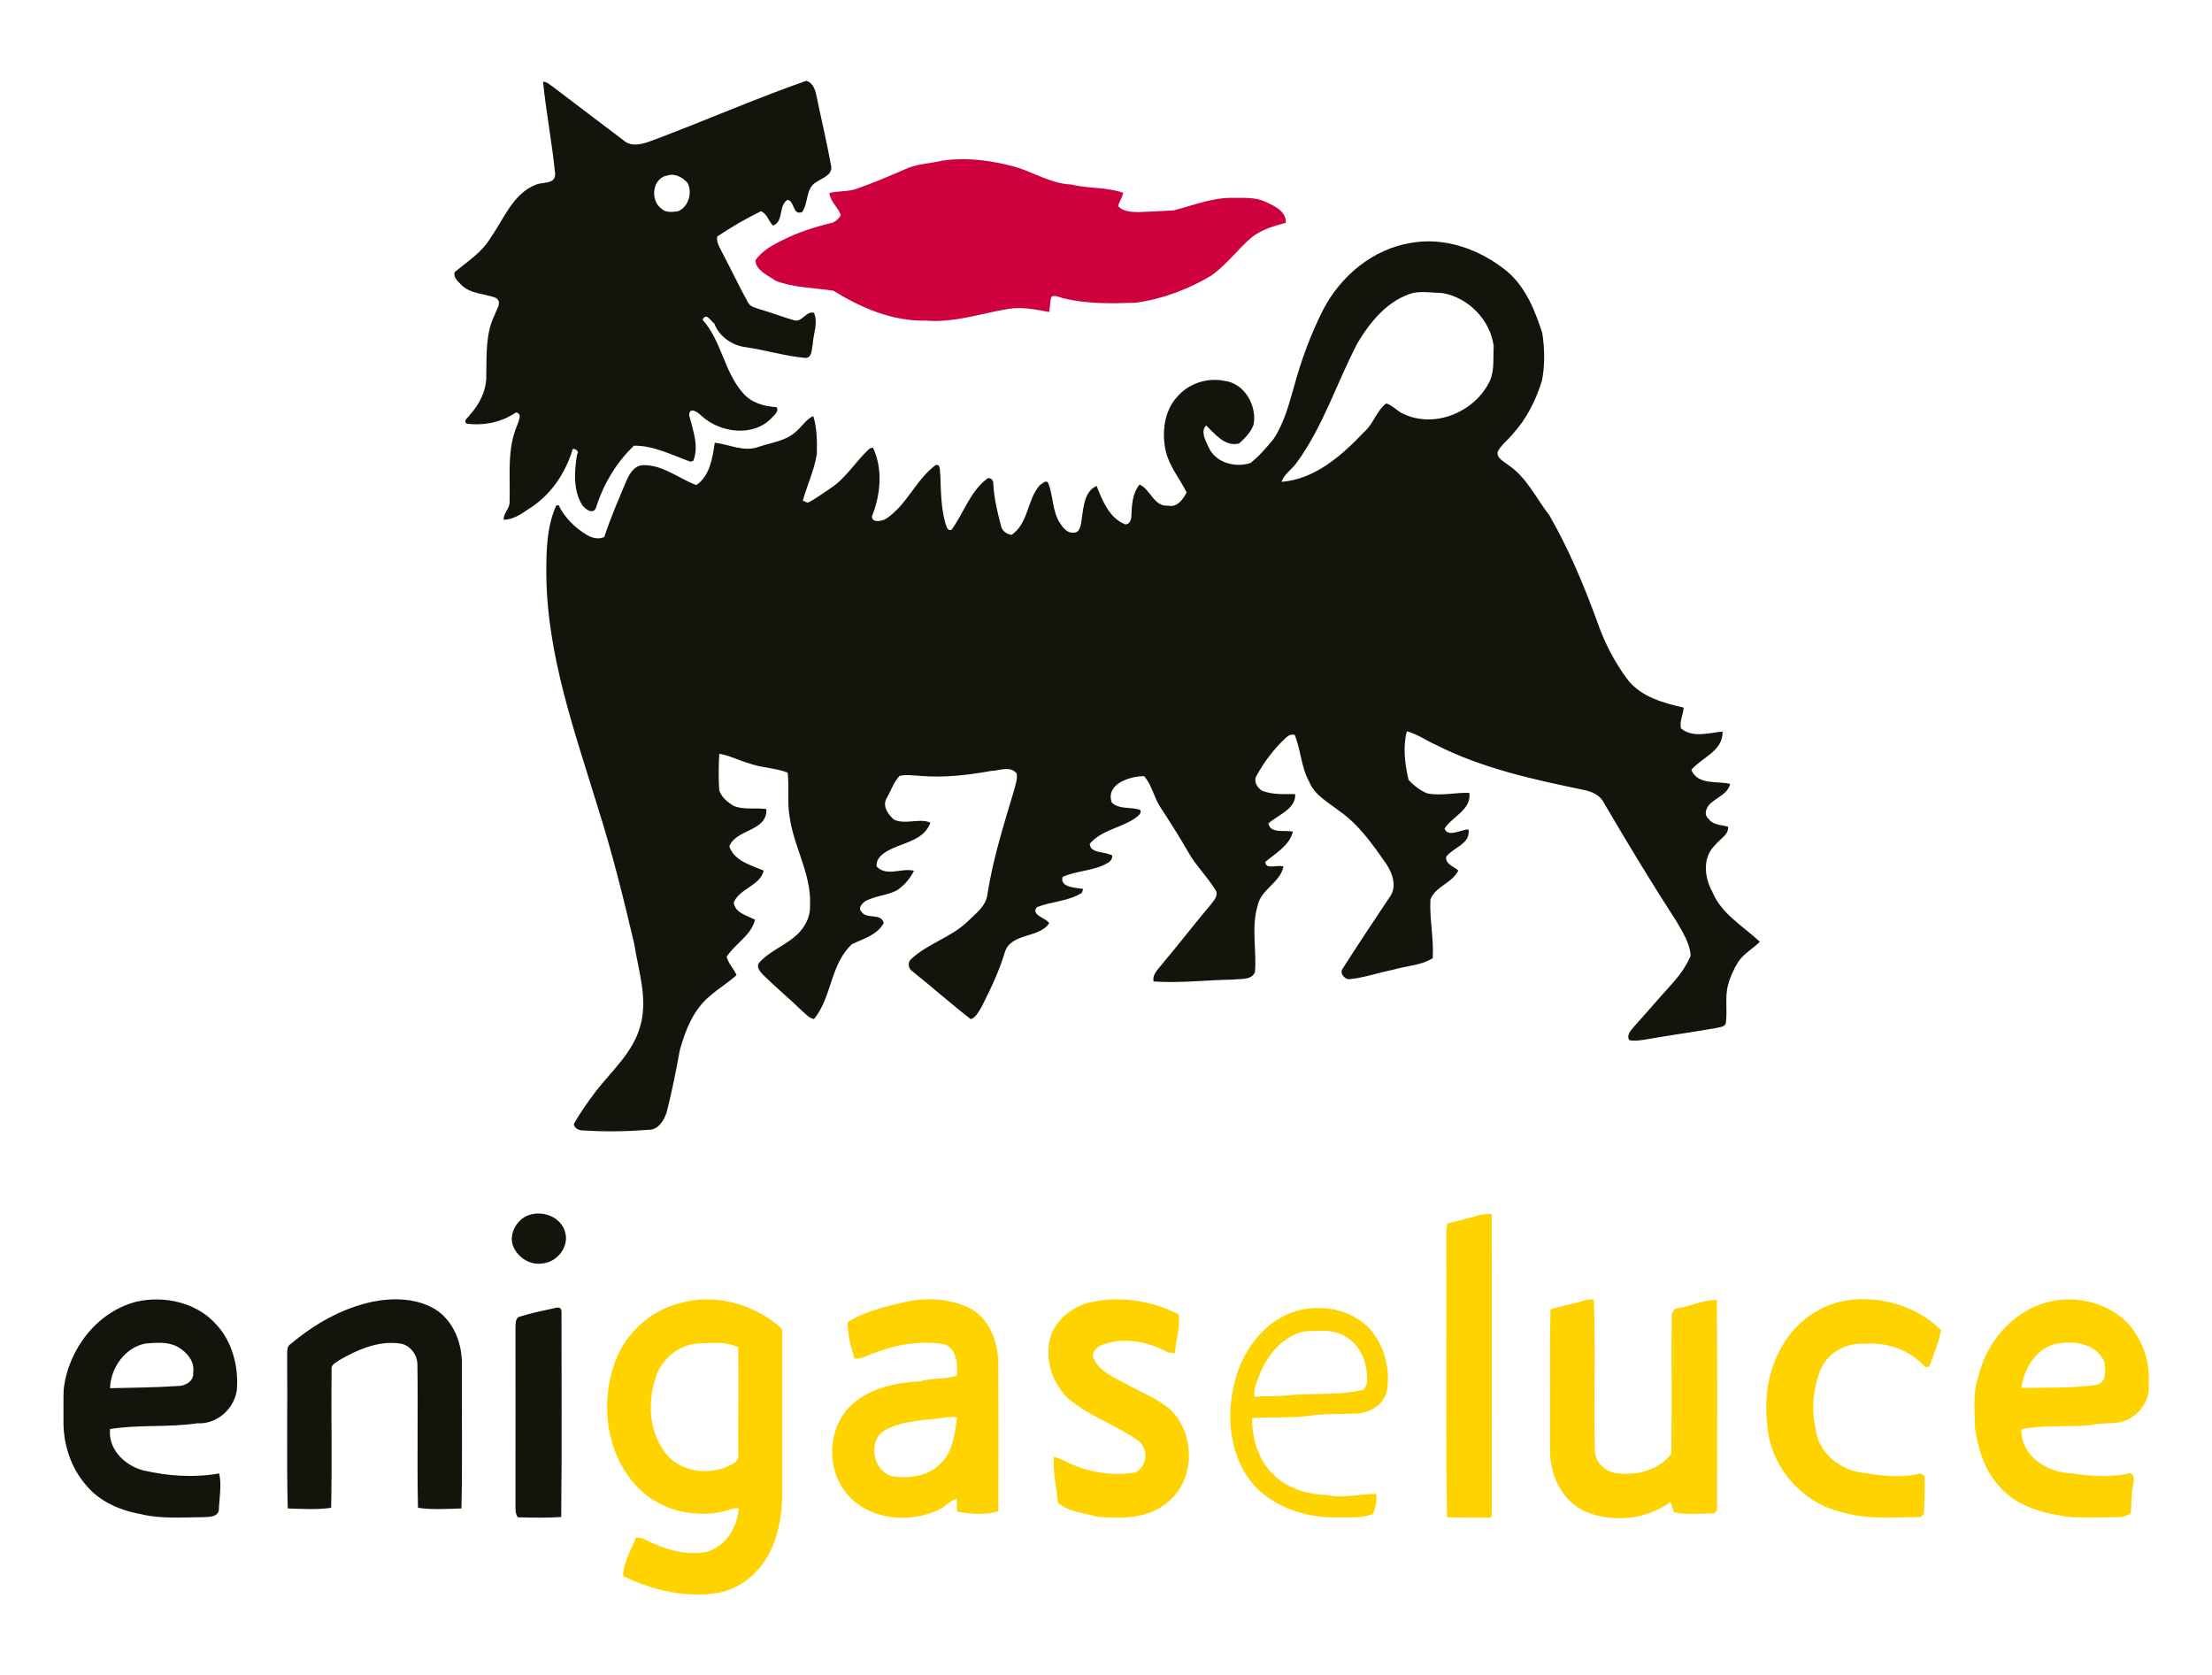 <?xml version="1.0" encoding="UTF-8" ?>
<!DOCTYPE svg PUBLIC "-//W3C//DTD SVG 1.1//EN" "http://www.w3.org/Graphics/SVG/1.1/DTD/svg11.dtd">
<svg width="750pt" height="568pt" viewBox="0 0 750 568" version="1.1" xmlns="http://www.w3.org/2000/svg">
<g id="#14130cff">
<path fill="#14130c" opacity="1.00" d=" M 273.30 27.42 C 275.25 27.73 276.35 30.10 276.71 31.93 C 278.37 39.95 280.28 47.91 281.74 55.96 C 282.61 59.27 278.86 60.29 276.78 61.73 C 273.09 63.82 274.18 68.85 271.96 71.89 C 268.67 73.20 269.50 68.04 267.00 67.77 C 263.84 69.66 265.83 75.19 262.09 76.49 C 260.58 75.01 260.10 72.44 258.02 71.62 C 252.89 74.11 247.91 77.02 243.17 80.19 C 242.82 82.36 244.22 84.19 245.09 86.05 C 247.99 91.50 250.59 97.10 253.59 102.50 C 254.38 104.15 256.40 104.36 257.94 104.96 C 261.75 106.05 265.45 107.50 269.26 108.60 C 271.93 109.39 273.41 105.23 276.00 106.08 C 277.46 109.48 275.75 113.17 275.57 116.66 C 275.17 118.34 275.46 121.31 273.07 121.36 C 266.27 120.73 259.67 118.72 252.92 117.72 C 248.32 117.18 243.81 114.10 242.21 109.72 C 240.91 108.80 239.49 105.81 238.20 108.40 C 244.64 115.54 245.50 125.95 251.81 133.15 C 254.64 136.55 259.03 137.80 263.29 138.04 C 264.23 139.49 262.49 140.70 261.68 141.68 C 255.42 148.24 244.34 146.80 237.98 141.12 C 236.82 139.90 233.66 137.59 233.68 140.85 C 234.91 145.80 237.08 151.18 235.07 156.23 L 234.14 156.55 C 227.96 154.32 221.45 150.97 214.95 151.12 C 208.99 156.79 204.65 164.06 202.16 171.90 C 201.33 174.89 198.10 172.53 197.18 170.88 C 194.26 165.80 194.79 159.57 195.66 154.00 C 196.84 152.94 193.88 151.18 193.98 152.95 C 191.61 160.37 187.11 167.16 180.65 171.64 C 177.60 173.58 174.60 176.20 170.78 176.20 C 170.62 173.92 172.96 172.35 172.78 170.04 C 173.05 161.41 171.84 152.38 175.34 144.21 C 175.73 142.80 177.28 140.32 174.97 139.82 C 170.10 143.16 164.11 144.39 158.29 143.65 C 156.77 142.66 158.98 141.38 159.46 140.47 C 162.77 136.84 165.07 131.99 164.87 127.00 C 165.04 120.21 164.60 113.09 167.70 106.82 C 168.26 104.98 170.49 102.33 168.04 100.96 C 164.19 99.52 159.51 99.68 156.43 96.60 C 155.32 95.44 153.57 94.04 154.19 92.23 C 158.54 88.62 163.53 85.48 166.44 80.47 C 170.93 74.11 173.88 65.71 181.67 62.62 C 183.94 61.63 188.26 62.58 188.23 59.03 C 187.22 48.56 185.18 38.20 184.12 27.73 C 185.48 27.65 186.46 28.83 187.54 29.47 C 195.47 35.56 203.48 41.54 211.44 47.59 C 214.07 49.98 217.91 48.84 220.88 47.74 C 238.44 41.20 255.62 33.62 273.30 27.42 M 226.39 59.47 C 221.15 60.26 220.32 67.92 224.26 70.74 C 225.71 72.18 227.96 71.86 229.80 71.67 C 233.43 70.23 234.87 65.34 233.11 61.98 C 231.48 60.17 228.90 58.68 226.39 59.47 Z" />
<path fill="#14130c" opacity="1.00" d=" M 478.19 82.39 C 489.92 80.19 501.99 84.62 511.03 92.04 C 517.32 97.37 520.49 105.33 522.94 112.99 C 523.73 118.28 523.86 123.79 522.81 129.06 C 520.81 135.60 517.67 141.89 513.06 146.99 C 511.40 149.06 509.18 150.68 507.86 153.00 C 507.21 155.34 509.98 156.45 511.42 157.68 C 517.67 161.85 520.80 168.92 525.30 174.67 C 531.87 186.08 536.98 198.28 541.50 210.63 C 543.99 217.84 547.52 224.77 552.18 230.82 C 556.84 236.45 564.10 238.32 570.87 239.93 C 570.70 242.29 569.38 244.63 569.96 246.99 C 573.99 250.27 579.41 248.45 584.06 248.04 C 584.24 254.64 577.08 256.76 573.47 261.01 C 575.66 266.36 582.33 264.66 586.63 265.78 C 585.83 269.07 582.46 270.20 580.17 272.21 C 578.63 273.48 577.45 276.09 579.31 277.63 C 580.83 279.79 583.68 279.62 585.95 280.31 C 586.13 283.13 583.02 284.50 581.53 286.53 C 577.14 290.64 577.87 297.50 580.57 302.34 C 583.66 309.88 591.02 313.98 596.69 319.30 C 594.32 321.70 591.16 323.32 589.30 326.23 C 587.81 328.66 586.59 331.28 585.89 334.05 C 584.78 338.28 585.77 342.70 585.15 346.98 C 584.63 348.35 582.88 348.21 581.71 348.58 C 573.61 349.98 565.46 351.11 557.37 352.53 C 555.73 352.76 554.04 353.04 552.42 352.64 C 551.36 350.86 553.04 349.29 554.06 348.02 C 558.19 343.47 562.17 338.78 566.30 334.23 C 569.09 331.21 571.64 327.86 573.23 324.04 C 572.97 319.78 570.53 316.05 568.46 312.45 C 559.89 299.21 551.74 285.72 543.77 272.12 C 542.47 269.50 539.61 268.32 536.90 267.80 C 519.74 264.24 502.34 260.46 486.62 252.42 C 483.39 250.98 480.45 248.82 477.00 247.95 C 475.60 253.26 476.34 259.11 477.59 264.42 C 479.38 266.33 481.52 268.06 483.99 269.01 C 488.70 269.90 493.46 268.66 498.19 268.81 C 498.96 274.60 492.39 276.81 489.80 280.92 C 490.85 284.03 495.36 281.28 497.91 281.20 C 498.68 286.14 492.82 287.26 490.38 290.40 C 489.86 292.93 492.98 293.76 494.44 295.15 C 492.44 299.41 486.71 300.46 485.00 304.97 C 484.65 311.61 486.19 318.23 485.78 324.88 C 481.72 327.40 476.60 327.48 472.08 328.85 C 467.35 329.79 462.76 331.41 457.97 331.94 C 456.14 332.43 453.88 329.89 455.33 328.29 C 460.48 320.13 465.89 312.15 471.21 304.10 C 473.74 300.75 472.20 296.19 470.11 293.03 C 465.49 286.39 460.75 279.54 454.01 274.89 C 450.29 271.98 445.71 269.60 443.86 264.98 C 441.14 260.03 441.06 254.21 438.95 249.08 C 437.80 248.95 436.83 249.29 436.05 250.09 C 432.02 253.81 428.64 258.23 426.03 263.04 C 424.91 264.94 426.31 267.18 428.02 268.13 C 431.55 269.51 435.43 269.19 439.15 269.25 C 439.42 274.30 433.29 276.29 430.05 279.19 C 430.74 282.77 435.75 281.32 438.37 281.97 C 437.18 286.75 432.54 289.23 429.05 292.19 C 428.94 295.06 433.37 292.97 435.17 293.83 C 434.02 299.34 427.38 301.60 426.37 307.22 C 424.23 314.54 426.11 322.14 425.51 329.58 C 424.26 332.49 420.51 331.75 417.98 332.13 C 409.04 332.26 400.06 333.39 391.14 332.76 C 390.61 330.38 392.62 328.71 393.90 327.02 C 399.59 320.30 404.93 313.30 410.61 306.58 C 411.55 305.30 412.97 303.90 412.36 302.16 C 409.62 297.50 405.61 293.72 402.94 289.00 C 399.94 283.76 396.71 278.66 393.39 273.61 C 391.22 270.33 390.56 266.08 387.93 263.16 C 383.12 263.13 374.74 265.83 376.96 272.11 C 379.54 274.57 383.45 273.48 386.52 274.57 C 387.39 275.58 385.81 276.68 385.11 277.25 C 380.21 280.74 373.49 281.33 369.49 286.10 C 369.66 289.25 374.00 288.67 376.19 289.70 C 378.10 289.66 376.62 292.30 375.60 292.56 C 370.91 295.35 365.17 295.11 360.26 297.32 C 359.31 300.97 364.84 300.94 367.26 301.39 C 367.15 301.72 366.92 302.39 366.81 302.72 C 362.19 305.62 356.47 305.62 351.57 307.57 C 349.35 310.33 354.86 311.26 355.73 313.00 C 352.32 318.23 342.81 316.16 340.71 322.82 C 338.74 329.40 335.76 335.62 332.63 341.72 C 331.71 343.15 330.87 344.95 329.15 345.54 C 322.47 340.36 316.13 334.73 309.52 329.45 C 307.95 328.56 307.56 326.21 309.05 325.07 C 314.58 319.94 322.22 317.90 327.74 312.74 C 330.55 309.95 334.37 307.37 334.81 303.09 C 336.69 291.16 340.33 279.62 343.79 268.08 C 344.25 266.18 345.04 264.24 344.73 262.26 C 342.56 259.52 338.85 261.30 335.97 261.39 C 328.09 262.83 320.04 263.73 312.03 263.06 C 309.69 262.94 307.29 262.53 304.99 263.06 C 302.97 265.19 302.10 268.15 300.62 270.64 C 299.08 273.30 301.13 276.13 303.09 277.87 C 306.95 279.75 312.01 277.21 315.45 278.94 C 313.55 284.41 307.31 285.54 302.64 287.63 C 300.18 288.77 296.93 290.57 297.22 293.76 C 300.58 297.38 305.77 294.16 309.89 295.21 C 308.59 297.92 306.52 300.28 304.01 301.93 C 300.65 303.62 296.71 303.73 293.39 305.53 C 292.40 306.26 290.76 307.84 292.07 309.07 C 293.73 311.86 298.77 309.37 299.64 312.93 C 297.40 317.02 292.87 318.23 288.96 320.05 C 281.52 326.73 282.14 337.93 276.02 345.50 C 274.39 345.25 273.29 343.88 272.10 342.88 C 267.70 338.60 262.95 334.70 258.61 330.37 C 257.66 329.38 256.31 327.75 257.41 326.39 C 261.26 322.07 267.17 320.28 271.09 316.03 C 273.32 313.59 274.82 310.34 274.65 306.99 C 275.18 296.44 269.13 287.17 267.73 276.93 C 266.85 271.98 267.67 266.92 267.05 261.95 C 262.84 260.31 258.17 260.35 253.92 258.79 C 250.53 257.83 247.35 256.14 243.87 255.55 C 243.65 259.68 243.58 263.83 243.86 267.96 C 244.62 270.33 246.80 272.05 248.87 273.30 C 252.37 274.61 256.21 273.81 259.84 274.31 C 260.22 282.04 249.51 280.96 247.28 286.99 C 248.99 291.91 254.64 293.33 258.94 295.17 C 257.78 300.33 250.73 301.20 248.78 306.00 C 249.24 309.60 253.35 310.37 256.00 311.84 C 254.74 317.10 249.23 319.99 246.37 324.37 C 246.95 326.68 248.80 328.42 249.73 330.60 C 246.92 333.19 243.59 335.13 240.73 337.67 C 235.08 342.29 232.32 349.38 230.46 356.23 C 229.23 363.17 227.80 370.09 226.09 376.93 C 225.24 379.71 223.29 383.06 219.99 383.05 C 212.70 383.62 205.36 383.76 198.06 383.28 C 196.55 383.31 194.91 382.84 194.55 381.17 C 196.68 377.22 199.36 373.59 202.03 369.99 C 207.48 363.00 214.63 356.82 217.06 347.97 C 219.77 338.69 216.48 329.25 215.05 320.06 C 211.42 304.57 207.59 289.11 202.76 273.94 C 194.89 248.19 185.52 222.25 185.24 195.00 C 185.21 187.05 185.29 178.83 188.57 171.43 C 188.77 171.39 189.19 171.30 189.39 171.25 C 191.42 175.48 194.88 178.87 198.85 181.29 C 200.61 182.40 202.92 182.99 204.89 182.07 C 207.06 175.43 209.85 169.03 212.57 162.61 C 213.59 160.36 215.24 157.80 218.01 157.71 C 224.72 157.53 230.09 162.22 236.10 164.47 C 240.77 161.25 241.55 155.27 242.36 150.10 C 247.32 150.67 252.35 153.38 257.32 151.47 C 261.46 150.04 266.16 149.60 269.57 146.60 C 271.75 144.89 273.17 142.24 275.75 141.05 C 277.04 145.23 277.06 149.69 276.95 154.02 C 276.07 159.43 273.68 164.46 272.20 169.72 C 272.62 169.91 273.45 170.29 273.86 170.48 C 276.59 169.11 279.02 167.22 281.58 165.55 C 286.99 162.06 290.18 156.21 294.95 152.02 L 295.99 151.77 C 299.42 159.10 298.58 167.76 295.63 175.10 C 295.75 177.36 298.57 176.64 299.96 176.16 C 307.33 171.69 310.36 162.74 317.23 157.69 C 319.08 157.19 318.59 159.96 318.82 160.98 C 319.03 166.45 319.03 172.01 320.52 177.32 C 320.91 178.31 321.13 180.17 322.63 179.62 C 326.70 174.03 328.84 166.90 334.43 162.49 C 335.46 161.44 336.98 162.75 336.78 163.97 C 337.05 168.95 338.19 173.82 339.50 178.62 C 339.94 180.14 341.46 181.16 343.00 181.33 C 348.73 177.45 348.21 169.49 352.50 164.54 C 353.29 164.10 354.42 162.70 355.32 163.57 C 357.20 168.05 356.68 173.36 359.48 177.49 C 360.49 179.05 361.93 180.80 364.01 180.60 C 366.31 180.66 366.48 177.75 366.75 176.07 C 367.37 172.11 367.58 166.62 371.81 164.75 C 373.78 169.72 375.99 175.36 381.23 177.69 C 382.82 178.16 383.62 176.31 383.60 175.00 C 383.73 171.28 383.92 167.32 386.38 164.28 C 390.01 165.80 391.27 171.87 395.99 171.43 C 399.15 172.16 401.04 169.38 402.34 166.97 C 400.03 162.32 396.54 158.21 395.29 153.08 C 393.84 146.70 394.66 139.25 399.32 134.33 C 403.16 129.94 409.42 127.96 415.10 129.12 C 421.96 129.86 426.27 137.60 425.04 144.01 C 424.09 146.54 422.11 148.59 420.12 150.36 C 415.32 151.58 412.02 147.13 408.95 144.26 C 407.03 146.18 408.64 149.20 409.62 151.25 C 411.80 156.77 418.73 158.79 424.05 156.94 C 426.98 154.62 429.42 151.72 431.80 148.85 C 435.37 143.50 437.00 137.18 438.76 131.07 C 441.21 122.02 444.47 113.18 448.73 104.82 C 454.64 93.55 465.44 84.50 478.19 82.39 M 479.14 99.31 C 470.62 101.70 464.69 108.97 460.30 116.26 C 453.26 129.70 448.69 144.48 439.67 156.84 C 438.09 159.13 435.44 160.65 434.51 163.37 C 445.88 162.48 454.99 154.40 462.50 146.48 C 465.68 143.75 466.67 139.31 470.03 136.77 C 472.20 137.45 473.70 139.39 475.79 140.30 C 486.57 145.48 500.34 139.54 505.23 128.97 C 506.78 125.28 506.21 121.19 506.45 117.30 C 505.27 108.42 497.83 100.86 489.02 99.35 C 485.73 99.31 482.39 98.67 479.14 99.31 Z" />
<path fill="#14130c" opacity="1.00" d=" M 178.34 412.37 C 183.32 409.97 190.30 412.32 191.67 417.96 C 192.95 422.92 188.83 427.90 183.93 428.37 C 179.91 429.03 175.93 426.58 174.20 423.01 C 172.29 419.10 174.65 414.29 178.34 412.37 Z" />
<path fill="#14130c" opacity="1.00" d=" M 46.25 441.33 C 55.62 439.19 66.55 441.54 73.14 448.86 C 78.70 454.67 80.89 463.12 80.33 471.01 C 79.64 477.49 73.61 482.97 66.99 482.55 C 57.15 484.03 47.12 482.92 37.32 484.51 C 36.55 491.35 42.39 496.97 48.63 498.54 C 57.01 500.48 65.79 501.07 74.31 499.57 C 75.23 503.64 74.33 507.94 74.19 512.08 C 73.67 514.40 70.90 514.30 69.02 514.39 C 62.02 514.39 54.90 515.07 48.02 513.42 C 41.03 512.19 33.93 509.27 29.31 503.68 C 23.86 497.52 21.27 489.15 21.53 481.00 C 21.55 477.66 21.45 474.33 21.60 471.00 C 23.15 457.54 32.84 444.74 46.25 441.33 M 49.38 455.51 C 42.43 456.76 37.49 463.81 37.31 470.66 C 44.87 470.47 52.46 470.45 60.00 469.93 C 62.66 470.02 65.84 468.37 65.50 465.30 C 66.11 461.55 63.32 458.41 60.28 456.66 C 56.97 454.83 53.01 455.22 49.38 455.51 Z" />
<path fill="#14130c" opacity="1.00" d=" M 126.27 441.35 C 133.24 439.94 140.95 440.12 147.26 443.71 C 153.81 447.64 156.82 455.61 156.60 462.99 C 156.52 479.13 156.83 495.29 156.45 511.43 C 151.55 511.57 146.57 511.93 141.72 511.21 C 141.38 495.03 141.77 478.83 141.53 462.65 C 141.53 459.21 138.87 455.78 135.34 455.48 C 128.14 454.54 121.18 457.61 115.08 461.13 C 114.11 461.93 112.33 462.50 112.42 464.03 C 112.27 479.75 112.60 495.49 112.28 511.21 C 107.42 511.93 102.45 511.57 97.56 511.43 C 97.14 494.29 97.53 477.13 97.36 459.99 C 97.48 458.47 97.01 456.53 98.61 455.64 C 106.59 448.90 115.99 443.55 126.27 441.35 Z" />
<path fill="#14130c" opacity="1.00" d=" M 188.36 443.44 C 189.79 443.09 190.46 443.59 190.38 444.95 C 190.35 468.07 190.56 491.21 190.28 514.33 C 185.39 514.67 180.48 514.56 175.59 514.43 C 174.63 513.14 174.80 511.50 174.77 509.99 C 174.82 489.99 174.78 469.99 174.78 450.00 C 174.82 448.75 174.73 446.72 176.28 446.38 C 180.24 445.15 184.32 444.31 188.36 443.44 Z" />
</g>
<g id="#ce003dff">
<path fill="#ce003d" opacity="1.00" d=" M 319.41 54.50 C 327.74 53.19 336.19 54.44 344.26 56.58 C 350.63 58.50 356.44 62.30 363.25 62.56 C 369.01 64.01 375.22 63.36 380.81 65.38 C 380.57 67.00 379.47 68.31 379.11 69.89 C 380.80 71.81 383.65 71.85 386.01 71.91 C 389.98 71.71 393.96 71.59 397.93 71.34 C 404.54 69.63 411.07 66.97 418.01 67.07 C 421.79 67.13 425.81 66.78 429.30 68.54 C 432.24 69.82 436.20 71.78 435.97 75.55 C 431.92 76.59 427.77 77.84 424.42 80.44 C 419.58 84.56 415.84 89.90 410.57 93.52 C 402.73 98.14 394.09 101.42 385.05 102.63 C 377.02 102.92 368.82 103.09 360.96 101.21 C 359.52 101.00 358.00 99.94 356.57 100.53 C 355.89 102.19 356.10 104.06 355.73 105.79 C 351.23 104.94 346.64 103.99 342.04 104.70 C 332.72 106.25 323.56 109.47 314.00 108.71 C 302.68 108.95 292.05 104.46 282.62 98.57 C 276.08 97.55 269.22 97.59 262.98 95.19 C 260.46 93.39 256.24 91.71 256.14 88.25 C 258.37 85.03 261.92 83.07 265.37 81.40 C 270.57 78.77 276.16 76.99 281.81 75.61 C 283.28 75.34 284.31 74.15 285.10 72.97 C 284.21 70.25 281.48 68.37 281.23 65.44 C 284.43 64.63 287.85 65.09 290.95 63.83 C 296.26 61.95 301.46 59.74 306.63 57.49 C 310.61 55.55 315.15 55.48 319.41 54.50 Z" />
</g>
<g id="#fed300ff">
<path fill="#fed300" opacity="1.00" d=" M 500.30 412.35 C 502.05 411.75 503.89 411.44 505.76 411.69 C 505.89 444.46 505.76 477.23 505.83 510.00 C 505.81 511.51 505.84 513.04 505.61 514.55 C 500.62 514.50 495.61 514.59 490.62 514.39 C 490.11 483.27 490.51 452.13 490.37 421.00 C 490.39 418.94 490.23 416.85 490.70 414.84 C 493.91 414.06 497.11 413.24 500.30 412.35 Z" />
<path fill="#fed300" opacity="1.00" d=" M 232.30 441.38 C 242.99 438.93 254.61 442.07 263.14 448.84 C 264.05 449.66 265.61 450.46 265.24 451.97 C 265.25 470.65 265.26 489.33 265.23 508.01 C 264.78 516.96 262.74 526.58 256.11 533.10 C 252.93 536.62 248.59 538.82 244.04 539.98 C 232.85 541.91 221.41 539.24 211.27 534.37 C 211.28 529.72 214.10 525.63 215.58 521.33 C 216.79 521.28 218.01 521.46 219.03 522.15 C 225.15 525.19 232.10 527.41 238.99 526.27 C 245.79 524.80 249.98 518.04 250.49 511.44 C 248.99 511.13 247.57 511.75 246.19 512.24 C 236.29 514.77 225.11 512.48 217.49 505.52 C 205.73 494.66 203.10 476.29 208.59 461.68 C 212.29 451.38 221.59 443.51 232.30 441.38 M 236.37 455.51 C 229.83 456.07 224.10 461.03 222.24 467.27 C 219.46 475.73 220.12 485.95 225.95 493.02 C 231.28 499.50 241.31 500.39 248.37 496.37 C 249.61 495.80 250.68 494.46 250.32 493.02 C 250.23 480.95 250.47 468.87 250.29 456.80 C 246.03 454.64 240.98 455.43 236.37 455.51 Z" />
<path fill="#fed300" opacity="1.00" d=" M 306.38 441.54 C 313.70 439.82 321.79 440.16 328.64 443.45 C 335.12 446.70 338.03 454.15 338.46 461.00 C 338.60 478.12 338.49 495.25 338.52 512.37 C 334.11 513.85 329.03 513.26 324.47 512.53 C 324.43 511.05 324.42 509.57 324.45 508.09 C 322.01 508.86 320.32 511.02 317.98 512.03 C 307.83 516.66 294.09 515.21 286.85 506.09 C 279.86 497.48 280.73 483.53 289.01 476.05 C 295.26 470.49 303.86 468.76 311.97 468.33 C 316.03 467.05 320.41 467.79 324.44 466.40 C 324.71 462.54 324.45 457.26 320.13 455.73 C 312.25 454.48 304.15 455.73 296.76 458.62 C 294.42 459.27 292.25 460.87 289.74 460.67 C 288.49 456.67 287.42 452.49 287.35 448.30 C 293.07 444.69 299.84 443.04 306.38 441.54 M 321.37 480.48 C 314.22 481.63 306.47 481.35 299.98 484.96 C 294.04 488.49 295.97 498.62 302.36 500.48 C 308.19 501.41 314.87 500.64 319.05 496.03 C 323.24 492.01 323.71 485.89 324.51 480.49 C 323.46 480.41 322.41 480.41 321.37 480.48 Z" />
<path fill="#fed300" opacity="1.00" d=" M 370.33 441.41 C 380.12 439.40 390.77 441.01 399.63 445.66 C 400.24 450.06 398.66 454.34 398.38 458.71 C 397.85 458.69 396.79 458.64 396.26 458.62 C 389.32 454.88 380.62 452.96 373.13 456.23 C 371.47 457.02 369.69 459.23 371.05 461.05 C 373.20 465.26 377.90 467.05 381.81 469.23 C 386.91 472.06 392.52 474.15 396.97 478.03 C 405.22 486.19 405.34 501.62 396.12 509.13 C 389.56 515.00 380.24 514.94 371.98 514.22 C 367.48 513.00 362.19 512.57 358.63 509.44 C 358.35 504.28 356.92 499.24 357.31 494.03 C 359.61 494.32 361.51 495.75 363.64 496.56 C 370.33 499.43 377.84 500.41 385.02 499.22 C 389.11 497.12 389.56 490.89 385.73 488.32 C 378.16 483.00 369.05 480.10 362.01 474.00 C 357.58 469.62 354.97 463.28 355.55 457.02 C 355.80 449.06 362.82 442.83 370.33 441.41 Z" />
<path fill="#fed300" opacity="1.00" d=" M 535.38 441.48 C 537.00 440.93 538.66 440.45 540.41 440.58 C 541.04 457.69 540.35 474.87 540.75 492.00 C 540.95 496.06 544.69 499.39 548.67 499.53 C 555.18 500.33 562.70 498.30 566.68 492.85 C 566.92 477.19 566.66 461.51 566.80 445.84 C 567.12 444.54 567.85 443.44 569.32 443.48 C 573.59 442.75 577.85 440.56 582.11 440.82 C 582.34 464.59 582.22 488.38 582.17 512.15 C 581.91 512.40 581.40 512.91 581.14 513.16 C 576.64 513.05 571.99 513.70 567.58 512.76 C 567.18 511.58 566.80 510.40 566.44 509.23 C 558.26 515.24 546.70 516.41 537.41 512.44 C 529.32 508.81 525.25 499.49 525.57 490.99 C 525.66 475.31 525.34 459.61 525.74 443.93 C 528.90 442.94 532.16 442.28 535.38 441.48 Z" />
<path fill="#fed300" opacity="1.00" d=" M 623.39 441.47 C 635.46 438.54 649.25 442.18 658.14 450.97 C 657.44 455.13 655.53 459.19 654.20 463.26 C 652.53 464.19 651.75 462.09 650.59 461.40 C 645.56 456.97 638.62 455.04 632.00 455.62 C 625.68 455.18 619.21 458.95 616.99 464.99 C 614.84 471.03 614.08 477.69 615.55 483.99 C 616.25 492.68 624.36 498.96 632.73 499.46 C 638.81 500.56 645.17 501.04 651.25 499.58 C 651.58 499.80 652.25 500.23 652.58 500.45 C 652.73 504.70 652.45 508.96 652.35 513.22 C 652.07 513.50 651.51 514.06 651.23 514.34 C 642.46 514.38 633.48 515.29 624.96 512.81 C 611.07 509.81 600.11 497.22 599.22 483.01 C 598.05 473.63 599.66 463.77 604.67 455.67 C 608.79 448.79 615.61 443.49 623.39 441.47 Z" />
<path fill="#fed300" opacity="1.00" d=" M 694.35 441.44 C 705.03 438.71 717.94 442.40 724.04 452.02 C 727.29 457.04 729.03 463.01 728.48 469.00 C 729.37 475.32 724.21 481.51 718.00 482.35 C 715.00 482.65 711.95 482.51 709.00 483.18 C 701.15 483.95 693.16 482.97 685.40 484.56 C 685.06 493.69 694.38 499.45 702.63 499.55 C 709.11 500.63 715.82 500.92 722.28 499.50 C 724.16 500.35 723.30 502.36 723.19 503.94 C 722.56 506.99 722.78 510.12 722.37 513.20 C 721.02 513.97 719.56 514.49 718.00 514.36 C 712.66 514.50 707.32 514.57 701.99 514.37 C 693.31 513.21 683.86 510.98 677.94 503.98 C 672.84 498.56 670.65 491.18 669.62 484.00 C 669.63 478.34 668.78 472.48 670.71 467.03 C 673.37 455.19 682.40 444.53 694.35 441.44 M 698.34 455.44 C 690.92 456.25 686.22 463.67 685.39 470.57 C 693.82 470.44 702.33 470.67 710.70 469.58 C 714.37 468.81 713.95 464.46 713.48 461.62 C 710.89 455.91 703.99 454.52 698.34 455.44 Z" />
<path fill="#fed300" opacity="1.00" d=" M 439.41 444.53 C 447.96 442.02 458.20 443.87 464.45 450.55 C 469.47 456.32 471.59 464.43 470.16 471.91 C 468.95 476.48 464.48 478.98 460.02 479.26 C 455.34 479.41 450.65 479.43 445.98 479.72 C 438.90 480.93 431.67 480.32 424.53 480.80 C 424.51 488.02 426.84 495.73 432.45 500.59 C 437.18 504.87 443.71 506.73 450.00 506.89 C 455.53 508.14 461.07 506.42 466.63 506.53 C 466.93 508.83 466.46 511.24 465.43 513.32 C 461.35 514.91 456.92 514.38 452.65 514.47 C 441.32 514.55 429.22 510.08 422.71 500.35 C 416.24 490.28 415.78 477.22 419.34 466.04 C 422.38 456.43 429.50 447.51 439.41 444.53 M 442.27 451.40 C 435.00 452.93 429.70 459.36 427.08 466.02 C 426.27 468.43 424.84 470.89 425.37 473.52 C 429.58 473.30 433.81 473.42 438.01 472.97 C 446.05 472.35 454.23 473.02 462.16 471.28 C 463.24 470.09 463.78 468.59 463.49 467.00 C 463.48 461.56 461.02 455.69 456.02 453.07 C 451.92 450.47 446.86 451.30 442.27 451.40 Z" />
</g>
</svg>
